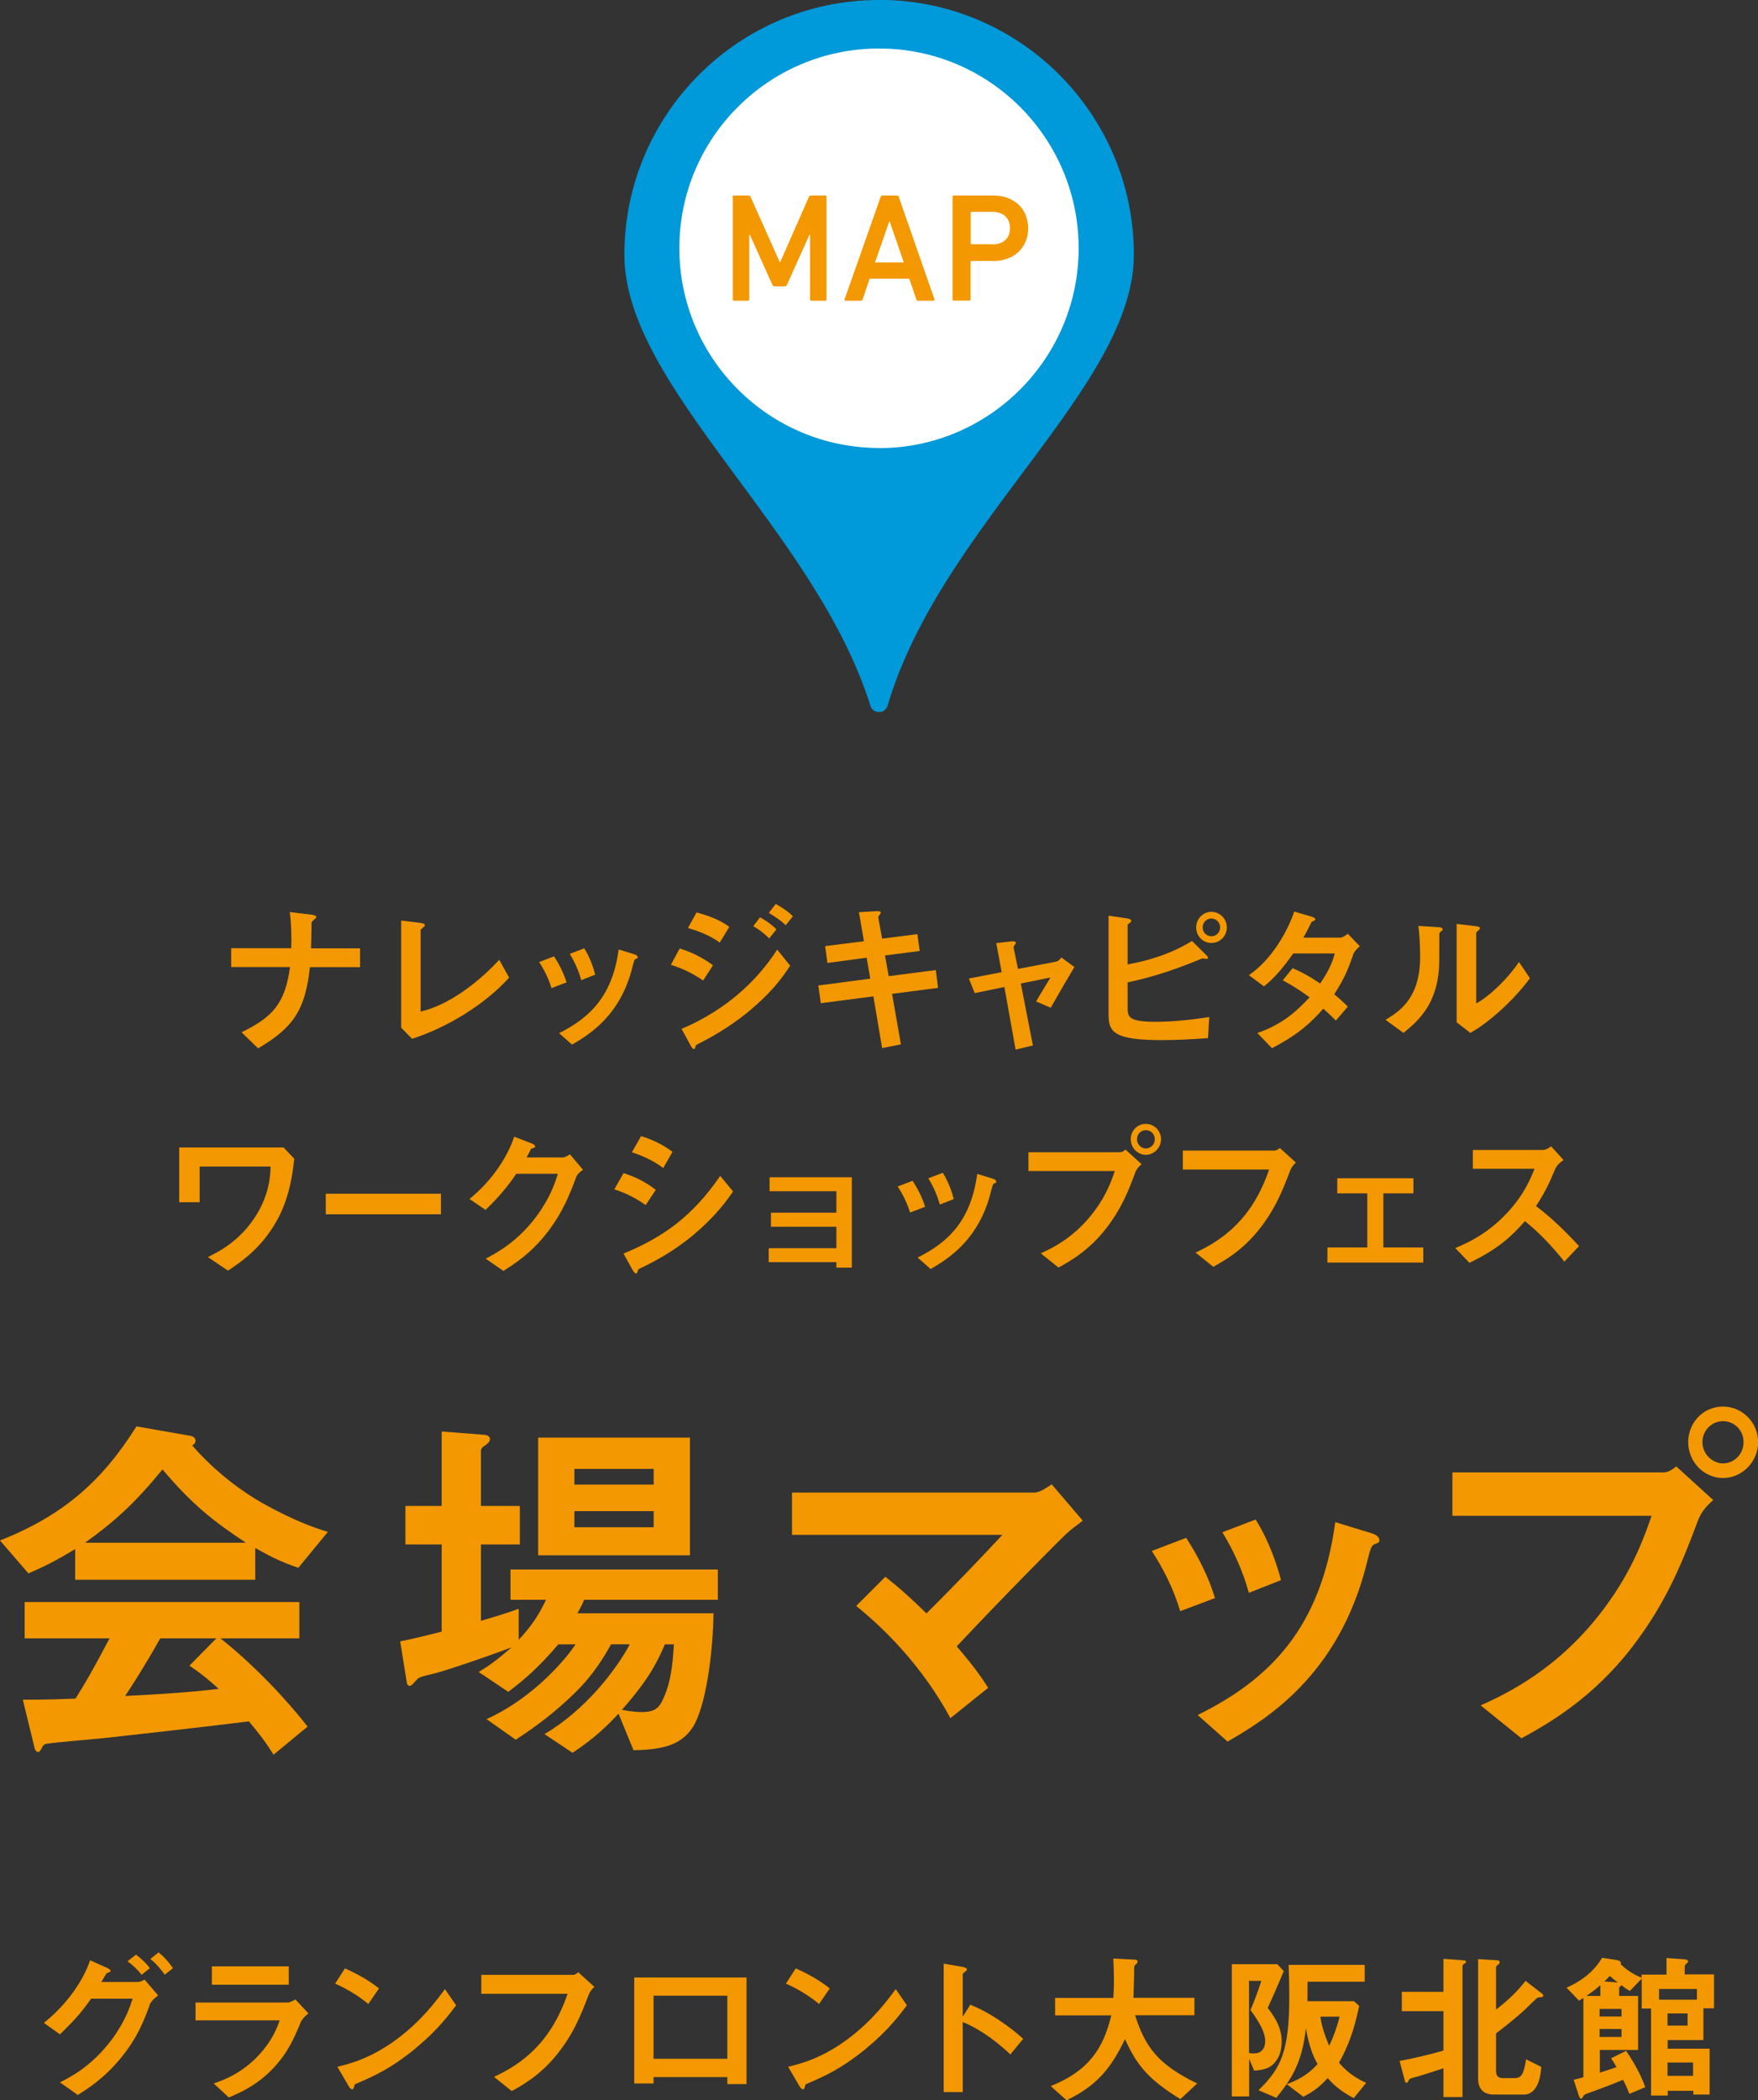 <?xml version="1.0" encoding="UTF-8"?><svg xmlns="http://www.w3.org/2000/svg" viewBox="0 0 141.06 168.45"><rect x="0" y="0" width="141.06" height="168.45" fill="#333333" stroke="none"/><defs><style>.cls-1{fill:#F39800;}.cls-2{fill:#0099D9;}.cls-3{fill:#fff;}.cls-4{mix-blend-mode:multiply;}.cls-5{isolation:isolate;}</style></defs><g class="cls-5"><g id="_イヤー_2"><g id="_イヤー_1-2"><g><g><g class="cls-4"><path class="cls-3" d="M87.84,19.44c0,9.56-7.75,17.31-17.31,17.31s-17.3-7.75-17.3-17.31S60.98,2.14,70.54,2.14s17.31,7.74,17.31,17.3Z"/><path class="cls-2" d="M70.54,0c-11.28,0-20.44,9.17-20.44,20.43,0,10.59,15.3,22.04,19.74,36.17,.07,.3,.37,.51,.69,.51,.33,0,.6-.21,.69-.52,4.29-14.49,19.76-25.57,19.76-36.17,0-11.26-9.16-20.43-20.44-20.43h0Z"/><path class="cls-3" d="M70.54,35.93c-8.84,0-16.03-7.18-16.03-16.03S61.69,3.89,70.54,3.89s16.01,7.19,16.01,16.02-7.18,16.03-16.01,16.03h0Z"/></g><g class="cls-4"><path class="cls-1" d="M58.79,15.8c0-.08,.04-.12,.12-.12h1.11c.11,0,.18,.04,.21,.12l2.33,5.21h.05l2.29-5.21c.03-.08,.1-.12,.21-.12h1.09c.08,0,.12,.04,.12,.12v8.2c0,.08-.04,.12-.12,.12h-1.08c-.08,0-.12-.04-.12-.12v-5.17h-.05l-1.79,3.98c-.05,.11-.13,.16-.24,.16h-.72c-.11,0-.19-.05-.24-.16l-1.79-3.98h-.05v5.17c0,.08-.04,.12-.12,.12h-1.08c-.08,0-.12-.04-.12-.12V15.8Z"/><path class="cls-1" d="M70.66,15.8c.03-.08,.08-.12,.16-.12h1.14c.08,0,.14,.04,.16,.12l2.86,8.2c.03,.08,0,.12-.09,.12h-1.21c-.08,0-.14-.04-.16-.12l-.56-1.65h-3.18l-.56,1.65c-.02,.08-.08,.12-.16,.12h-1.2c-.08,0-.11-.04-.09-.12l2.89-8.2Zm1.86,5.25l-1.13-3.28h-.04l-1.14,3.28h2.3Z"/><path class="cls-1" d="M76.55,24.12c-.08,0-.12-.04-.12-.12V15.8c0-.08,.04-.12,.12-.12h3.17c.41,0,.78,.06,1.12,.19s.64,.31,.88,.53c.25,.23,.44,.5,.57,.83s.21,.68,.21,1.07-.07,.76-.21,1.08-.33,.6-.57,.83c-.25,.23-.54,.41-.88,.53-.34,.13-.72,.19-1.13,.19h-1.76s-.07,.03-.07,.07v2.99c0,.08-.04,.12-.12,.12h-1.21Zm3.08-4.52c.44,0,.79-.12,1.04-.35,.25-.24,.37-.55,.37-.95s-.12-.71-.37-.95c-.25-.24-.6-.36-1.04-.36h-1.67s-.07,.02-.07,.07v2.46s.02,.07,.07,.07h1.67Z"/></g></g><g class="cls-4"><path class="cls-1" d="M23.93,125.74c-1.53-.51-2.55-1.08-3.45-1.59v2.55H6.03v-2.46c-1.53,.93-2.43,1.38-3.75,1.95l-2.28-2.64c5.1-2.01,8.22-4.8,10.95-9.15l4.29,.75c.24,.03,.45,.18,.45,.39,0,.18-.12,.33-.27,.39,1.47,1.68,3.18,3.12,5.07,4.29,1.05,.63,3.45,1.95,5.82,2.64l-2.37,2.88Zm-1.98,14.99c-.3-.45-.66-1.11-1.98-2.67-4.11,.51-10.86,1.26-11.72,1.35-.63,.06-3.81,.33-4.53,.45-.15,.03-.24,.09-.3,.21-.18,.36-.27,.45-.36,.45s-.24-.12-.27-.27l-.96-3.93c1.89,0,2.73-.03,4.23-.09,.75-1.2,1.38-2.25,2.73-4.83H1.98v-2.91H24.02v2.91h-6.33c2.58,2.04,5.22,4.8,6.99,7.08l-2.73,2.25Zm-8.91-22.88c-2.16,2.64-3.75,4.11-6.21,5.88h12.9c-2.55-1.68-4.32-3.06-6.69-5.88Zm2.16,15.74l2.16-2.19h-4.5c-1.41,2.49-2.28,3.81-2.82,4.62,2.52-.12,5.01-.27,7.5-.57-.42-.39-1.14-1.05-2.34-1.86Z"/><path class="cls-1" d="M46.87,128.31c-.15,.36-.36,.78-.54,1.08h10.92c-.03,3.06-.6,7.47-1.65,9.12-.9,1.41-2.37,1.83-4.77,1.86l-1.2-2.93c-.87,.93-1.92,1.98-3.69,3.14l-2.25-1.5c3.27-1.92,5.76-5.16,6.84-7.2h-1.5c-.42,.75-1.32,2.37-2.94,3.93-1.44,1.41-3.03,2.64-4.71,3.72l-2.34-1.65c3.96-1.8,6.54-5.07,7.14-6h-1.38c-1.53,1.8-2.73,2.85-4.02,3.81l-2.37-1.59c.84-.51,1.47-.96,2.64-1.98-2.04,.78-5.34,1.89-6.21,2.1-1.11,.27-1.23,.3-1.41,.51-.33,.36-.42,.48-.57,.48-.06,0-.18-.06-.21-.21l-.54-3.36c.96-.18,2.28-.51,3.33-.78v-6.99h-2.91v-3.09h2.91v-5.97l3.48,.27c.18,.03,.39,.12,.39,.33s-.15,.33-.33,.48c-.15,.09-.39,.24-.39,.45v4.44h3.12v3.09h-3.12v6.12c1.05-.3,2.04-.6,3.03-.96v2.49c1.05-1.14,1.59-1.95,2.19-3.21h-2.85v-2.43h16.64v2.43h-10.73Zm-3.69-3.57v-9.44h12.18v9.44h-12.18Zm9.27-6.93h-6.36v1.26h6.36v-1.26Zm0,3.39h-6.36v1.29h6.36v-1.29Zm.9,10.68c-.54,1.26-1.23,2.76-3.45,5.25,.87,.18,1.5,.18,1.62,.18,.78,0,1.26-.18,1.59-.84,.72-1.41,.87-3,.96-4.59h-.72Z"/><path class="cls-1" d="M85.5,123.07c-.75,.72-5.01,5.01-8.73,8.97,1.14,1.35,1.74,2.1,2.52,3.33l-3.03,2.43c-2.25-4.14-5.19-7.08-7.56-9l2.34-2.34c1.14,.9,2.01,1.68,3.3,2.94,2.34-2.34,4.05-4.11,6.09-6.3h-16.88v-3.39h19.43c.42,0,.9-.33,1.41-.66l2.49,2.91c-.6,.45-1.05,.81-1.38,1.11Z"/><path class="cls-1" d="M94.7,129.22c-.51-1.71-1.29-3.3-2.28-4.83l2.76-1.05c1.02,1.59,1.8,3.15,2.31,4.83l-2.79,1.05Zm15.59-5.37c-.27,.15-.3,.27-.6,1.44-2.25,9.21-8.31,12.71-11.19,14.39l-2.4-2.13c5.82-2.88,9.89-6.99,11.04-15.47l2.94,.9c.39,.12,.6,.33,.6,.54,0,.18-.06,.21-.39,.33Zm-10.08,3.9c-.51-1.8-1.2-3.33-2.13-4.86l2.67-1.02c1.11,1.77,1.71,3.63,2.04,4.86l-2.58,1.02Z"/><path class="cls-1" d="M136.24,121.96c-1.14,3.03-2.43,6.45-5.28,10.14-3.21,4.17-6.81,6.18-8.88,7.32l-3.27-2.64c2.04-.93,6.3-2.91,9.96-7.86,2.28-3.06,3.21-5.79,3.75-7.35h-15.98v-3.48h16.97c.36,0,.69-.24,.99-.48l2.97,2.7c-.48,.42-.93,.87-1.23,1.65Zm2.01-3.42c-1.53,0-2.79-1.29-2.79-2.88s1.23-2.85,2.79-2.85,2.82,1.29,2.82,2.85-1.26,2.88-2.82,2.88Zm0-4.56c-.87,0-1.65,.72-1.65,1.68s.81,1.71,1.65,1.71,1.65-.69,1.65-1.71c0-.96-.75-1.68-1.65-1.68Z"/></g><g class="cls-4"><path class="cls-1" d="M24.87,77.57c-.38,3.46-1.35,4.86-4.16,6.51l-1.33-1.29c2.48-1.2,3.5-2.3,3.89-5.23h-4.72v-1.51h4.82c.03-.95,0-2.05-.12-2.9l1.74,.21c.18,.03,.39,.06,.39,.2,0,.06-.31,.3-.36,.38-.03,.04-.03,.1-.03,.64,0,.03-.01,.81-.03,1.48h3.93v1.51h-4.03Z"/><path class="cls-1" d="M33.07,83.32l-.88-.9v-8.59l1.55,.19c.09,.01,.35,.05,.35,.18,0,.05-.01,.08-.13,.18-.19,.16-.21,.17-.21,.22v6.53c.52-.13,1.57-.39,3.2-1.47,1.53-1.03,2.55-2.09,3.11-2.68l.79,1.43c-1.96,2.18-5.03,4.02-7.77,4.9Z"/><path class="cls-1" d="M44.25,79.25c-.22-.74-.56-1.43-.99-2.09l1.2-.46c.44,.69,.78,1.37,1,2.09l-1.21,.46Zm6.76-2.33c-.12,.06-.13,.12-.26,.62-.97,3.99-3.6,5.51-4.85,6.24l-1.04-.92c2.52-1.25,4.29-3.03,4.78-6.71l1.27,.39c.17,.05,.26,.14,.26,.23,0,.08-.03,.09-.17,.14Zm-4.37,1.69c-.22-.78-.52-1.44-.92-2.11l1.16-.44c.48,.77,.74,1.57,.88,2.11l-1.12,.44Z"/><path class="cls-1" d="M56.42,78.64c-.82-.55-1.62-.96-2.59-1.26l.71-1.31c.99,.31,1.85,.74,2.67,1.35l-.79,1.22Zm3.98,2.21c-1.33,1.14-2.81,2.09-4.37,2.87-.17,.09-.19,.09-.22,.19-.04,.17-.07,.23-.13,.23-.12,0-.26-.27-.3-.35l-.69-1.27c3.59-1.53,6.07-3.87,7.67-6.36l1.04,1.29c-.42,.64-1.23,1.89-3,3.39Zm-2.65-5.25c-.86-.65-2.04-1.03-2.55-1.17l.69-1.25c.71,.19,1.81,.53,2.63,1.16l-.77,1.26Zm3.96-.34c-.39-.4-.79-.7-1.27-.98l.55-.71c.39,.22,.88,.53,1.31,.97l-.58,.72Zm1.33-1.05c-.39-.4-.95-.75-1.35-.99l.55-.72c.23,.13,.91,.51,1.38,.99l-.57,.71Z"/><path class="cls-1" d="M71.58,79.72l.71,4.04-1.51,.3-.7-4.15-4.22,.55-.2-1.42,4.17-.55-.29-1.68-3.15,.42-.18-1.35,3.11-.39-.4-2.33,1.37-.08c.29-.01,.39,.03,.39,.13,0,.05-.22,.29-.21,.35l.31,1.72,2.83-.36,.19,1.35-2.79,.36,.3,1.66,3.78-.49,.18,1.43-3.71,.48Z"/><path class="cls-1" d="M84.32,80.83l-1.18-.51c.22-.38,.26-.46,.62-1.05,.25-.4,.27-.44,.52-.87l-2.37,.48,.97,4.97-1.39,.33-.9-5.02-2.38,.49-.47-1.17,2.63-.51-.43-2.33,1.23-.14c.07-.01,.34-.03,.34,.12,0,.03,0,.05-.1,.18-.03,.04-.09,.13-.08,.19l.35,1.72,3.04-.58c.22-.04,.38-.25,.44-.34l1.05,.77c-.57,.95-1.01,1.7-1.91,3.28Z"/><path class="cls-1" d="M96.93,83.26c-1.34,.1-2.55,.16-3.73,.16-3.83,0-4.25-.66-4.25-2.04v-7.94l1.44,.21c.29,.04,.39,.14,.39,.22,0,.03-.03,.05-.12,.14-.13,.1-.18,.14-.18,.19v3.15c1.62-.3,3.37-.79,5.17-1.88l1.08,1.07s.2,.18,.2,.27c0,.08-.07,.1-.12,.1-.06,0-.17-.04-.35-.04-2.73,1.14-4.5,1.6-5.98,1.92v2c0,.75,.04,1.16,2.21,1.16,1.46,0,2.9-.16,4.34-.38l-.1,1.69Zm.27-7.63c-.69,0-1.22-.56-1.22-1.25s.55-1.25,1.22-1.25,1.24,.55,1.24,1.25-.56,1.25-1.24,1.25Zm0-1.96c-.4,0-.7,.32-.7,.71s.3,.71,.7,.71,.7-.31,.7-.71-.31-.71-.7-.71Z"/><path class="cls-1" d="M108.56,76.62c-.36,1.01-.62,1.76-1.5,3.12,.32,.27,.64,.55,1.09,.99l-.96,1.12c-.22-.21-.47-.47-1.01-.95-1,1.12-1.94,2.03-4.12,3.17l-1.17-1.22c2.11-.73,3.21-1.83,4.19-2.86-.55-.4-1.16-.83-2.15-1.37l.79-.97c.78,.34,1.31,.62,2.21,1.23,.78-1.16,.99-1.75,1.17-2.41h-3.33c-.86,1.2-1.5,1.96-2.35,2.64l-1.21-.9c1.83-1.25,3.08-3.47,3.64-5.1l1.43,.42c.08,.03,.26,.1,.26,.2,0,.08-.12,.13-.3,.21-.16,.31-.4,.82-.66,1.26h2.99c.16,0,.39-.18,.58-.31l.96,1c-.23,.2-.46,.43-.56,.73Z"/><path class="cls-1" d="M115.58,74.75c-.09,.08-.09,.1-.09,.17,0,2.43,0,2.63-.07,3.2-.31,2.69-1.86,3.96-2.81,4.72l-1.44-1.05c1.25-.73,2.78-1.83,2.78-5.07,0-1.21-.09-2.07-.14-2.46l1.57,.1c.23,.01,.38,.05,.38,.19,0,.05-.03,.06-.18,.19Zm2.41,8.1l-1.11-.86v-7.89l1.51,.18c.12,.01,.36,.04,.36,.17,0,.05-.03,.09-.14,.19,0,.01-.16,.14-.16,.16v5.68c1.12-.61,2.6-2.07,3.43-3.33l.88,1.31c-1.27,1.72-3.22,3.51-4.78,4.38Z"/><path class="cls-1" d="M22.2,97.91c-1.23,2.24-2.98,3.38-3.91,4l-1.61-1.09c.87-.43,2.63-1.3,3.93-3.44,1.03-1.7,1.08-3.15,1.1-3.82h-5.69v2.86h-1.64v-4.39h8.37l.86,.9c-.12,1.09-.33,3.03-1.4,4.99Z"/><path class="cls-1" d="M26.14,97.39v-1.65h9.24v1.65h-9.24Z"/><path class="cls-1" d="M46.22,94.44c-.47,1.26-1.04,2.77-2.31,4.41-1.31,1.69-2.69,2.56-3.52,3.08l-1.42-.98c.81-.43,2.52-1.31,4.07-3.39,1.12-1.51,1.51-2.72,1.72-3.42h-3.33c-.44,.64-1.16,1.64-2.47,2.9l-1.29-.88c1.86-1.5,3.07-3.43,3.59-4.99l1.34,.51c.08,.03,.34,.14,.34,.27,0,.1-.14,.13-.33,.18-.08,.2-.23,.46-.36,.7h2.91c.16,0,.36-.12,.57-.25l1.05,1.24c-.26,.18-.46,.35-.56,.62Z"/><path class="cls-1" d="M51.81,96.65c-.61-.42-1.42-.92-2.52-1.26l.74-1.3c.97,.3,1.81,.73,2.59,1.34l-.81,1.22Zm3.93,2.31c-1.78,1.49-3.28,2.24-4.46,2.81-.05,.03-.08,.07-.1,.14-.05,.18-.08,.23-.13,.23-.13,0-.27-.25-.33-.35l-.69-1.25c3.28-1.35,5.58-3.06,7.76-6.23l1.03,1.25c-.49,.71-1.37,1.95-3.08,3.39Zm-2.52-5.28c-.77-.57-1.6-.97-2.52-1.26l.74-1.3c.99,.3,1.81,.73,2.52,1.26l-.74,1.3Z"/><path class="cls-1" d="M67.11,101.69v-.46h-5.43v-1.12h5.43v-1.72h-5.25v-1.13h5.25v-1.72h-5.36v-1.12h6.6v7.25h-1.25Z"/><path class="cls-1" d="M73.02,97.25c-.22-.74-.56-1.43-.99-2.09l1.2-.46c.44,.69,.78,1.37,1,2.09l-1.21,.46Zm6.76-2.33c-.12,.06-.13,.12-.26,.62-.97,3.99-3.6,5.51-4.85,6.24l-1.04-.92c2.52-1.25,4.29-3.03,4.78-6.71l1.27,.39c.17,.05,.26,.14,.26,.23,0,.08-.03,.09-.17,.14Zm-4.37,1.69c-.22-.78-.52-1.44-.92-2.11l1.16-.44c.48,.77,.74,1.57,.88,2.11l-1.12,.44Z"/><path class="cls-1" d="M91.07,94.1c-.49,1.31-1.05,2.79-2.29,4.39-1.39,1.81-2.95,2.68-3.85,3.17l-1.42-1.14c.88-.4,2.73-1.26,4.32-3.41,.99-1.33,1.39-2.51,1.62-3.19h-6.93v-1.51h7.36c.16,0,.3-.1,.43-.21l1.29,1.17c-.21,.18-.4,.38-.53,.71Zm.87-1.48c-.66,0-1.21-.56-1.21-1.25s.53-1.23,1.21-1.23,1.22,.56,1.22,1.23-.55,1.25-1.22,1.25Zm0-1.98c-.38,0-.71,.31-.71,.73s.35,.74,.71,.74,.72-.3,.72-.74c0-.42-.33-.73-.72-.73Z"/><path class="cls-1" d="M103.52,93.89c-.58,1.52-1.21,3.16-2.61,4.86-1.34,1.64-2.78,2.42-3.56,2.85l-1.42-1.14c2.25-1.05,4.56-2.73,5.9-6.66h-6.92v-1.52h7.35c.16,0,.3-.1,.43-.21l1.29,1.17c-.23,.22-.35,.38-.46,.65Z"/><path class="cls-1" d="M106.51,101.26v-1.21h3.2v-4.34h-2.41v-1.21h6.11v1.21h-2.41v4.34h3.2v1.21h-7.7Z"/><path class="cls-1" d="M125.53,101.19c-1.18-1.46-2.11-2.39-3.17-3.25-1.04,1.16-2,2.15-4.45,3.34l-1.14-1.18c.84-.36,2.5-1.05,4.15-2.81,1.4-1.5,1.91-2.81,2.21-3.55h-4.95v-1.51h5.6c.25,0,.44-.13,.68-.29l1,1.1c-.26,.18-.55,.4-.7,.78-.44,1.04-.69,1.64-1.51,2.91,1.26,.95,2.38,2.05,3.45,3.21l-1.16,1.23Z"/></g><g class="cls-4"><path class="cls-1" d="M12.01,160.82c-.44,1.17-.92,2.5-2.21,4.11-1.38,1.73-2.79,2.61-3.56,3.09l-1.43-1.01c.79-.4,2.55-1.27,4.17-3.45,1.09-1.47,1.47-2.67,1.66-3.26h-3.33c-.75,1.07-1.33,1.73-2.5,2.86l-1.29-.92c1.85-1.48,3.15-3.37,3.71-5.02l1.3,.58c.1,.05,.34,.16,.34,.27,0,.08-.08,.1-.3,.18-.14,.17-.3,.51-.44,.71h2.91c.13,0,.31-.04,.56-.19l1.09,1.27c-.42,.3-.62,.58-.69,.77Zm-.65-2.44c-.34-.43-.66-.74-1.13-1.08l.68-.53c.44,.33,.79,.65,1.12,1.08l-.66,.53Zm1.86,0c-.23-.32-.62-.86-1.16-1.26l.66-.53c.44,.33,.86,.83,1.16,1.26l-.66,.53Z"/><path class="cls-1" d="M24.12,162.22c-.49,1.17-.98,2.35-2.15,3.61-1.33,1.43-2.76,2.03-3.61,2.39l-1.21-1.12c.78-.27,2.24-.79,3.64-2.3,1.09-1.18,1.47-2.24,1.65-2.76h-6.75v-1.43h7.37c.21,0,.48-.16,.64-.25l1.05,1.12c-.46,.36-.6,.65-.64,.73Zm-7.12-3.04v-1.47h6.17v1.47h-6.17Z"/><path class="cls-1" d="M29.56,160.73c-.74-.61-1.62-1.17-2.67-1.64l.79-1.22c.86,.38,1.91,.94,2.73,1.61l-.86,1.25Zm3.81,3.54c-2.05,1.66-3.29,2.21-4.9,2.9-.07,.18-.09,.4-.2,.4-.08,0-.19-.08-.29-.25l-.91-1.56c1.04-.25,2.74-.69,4.82-2.25,1.99-1.48,3.24-3.2,3.81-3.98l.9,1.3c-.51,.68-1.52,2.04-3.24,3.43Z"/><path class="cls-1" d="M47.23,160c-.58,1.52-1.21,3.16-2.61,4.86-1.34,1.64-2.78,2.42-3.56,2.85l-1.42-1.14c2.25-1.05,4.56-2.73,5.9-6.66h-6.92v-1.52h7.35c.16,0,.3-.1,.43-.21l1.29,1.17c-.23,.22-.35,.38-.46,.65Z"/><path class="cls-1" d="M58.36,167.15v-.56h-5.92v.51h-1.55v-8.5h9.01v8.55h-1.55Zm0-7.09h-5.92v5.06h5.92v-5.06Z"/><path class="cls-1" d="M65.73,160.73c-.74-.61-1.62-1.17-2.67-1.64l.79-1.22c.86,.38,1.91,.94,2.73,1.61l-.86,1.25Zm3.81,3.54c-2.05,1.66-3.29,2.21-4.9,2.9-.07,.18-.09,.4-.2,.4-.08,0-.19-.08-.29-.25l-.91-1.56c1.04-.25,2.74-.69,4.82-2.25,1.99-1.48,3.24-3.2,3.81-3.98l.9,1.3c-.51,.68-1.52,2.04-3.24,3.43Z"/><path class="cls-1" d="M81.07,164.77c-.96-.9-2.26-1.95-3.82-2.6v5.62h-1.53v-10.3l1.56,.27s.31,.05,.31,.21c0,.08-.34,.29-.34,.35v3.42l.61-.96c.66,.29,1.09,.46,2.21,1.18,1.03,.68,1.51,1.1,2.03,1.56l-1.03,1.25Z"/><path class="cls-1" d="M94.72,168.36c-2.61-1.6-3.54-2.78-4.45-4.82-1.21,2.54-2.43,3.81-4.69,4.91l-1.27-1.14c3-1.21,4.2-2.94,4.86-5.67h-4.51v-1.4h4.67c.05-.57,.05-1.24,.05-1.43,0-.75-.03-1.31-.05-1.73l1.73,.09c.09,0,.22,.01,.22,.16,0,.1-.13,.22-.25,.32-.03,.27-.03,.1-.03,.75,0,.12-.03,1.22-.05,1.83h4.89v1.4h-4.76c.79,2.5,1.81,3.94,4.98,5.47l-1.34,1.25Z"/><path class="cls-1" d="M101.72,161.04c1,1.26,1.12,2.11,1.12,2.69,0,.49-.1,1.04-.38,1.46-.44,.68-1,.82-1.83,.88l-.4-.95v3.02h-1.39v-10.61h3.65l.52,.56c-.62,1.48-.92,2.15-1.29,2.95Zm-1.38,.17c.22-.53,.52-1.26,.87-2.34h-.99v5.79c.1,.01,.2,.03,.39,.03,.91,0,.91-.86,.91-.98,0-.62-.35-1.36-1.18-2.5Zm8.28,7.06c-.42-.22-1.33-.71-2.09-1.6-.75,.83-1.27,1.13-1.95,1.5l-1.33-1.01c.6-.23,1.59-.62,2.47-1.62-.29-.51-.64-1.21-.94-2.87-.29,2.9-1.31,4.26-2.37,5.58l-1.43-.61c1.85-1.78,2.47-3.2,2.47-7.54,0-1.09-.03-1.88-.05-2.51h6.1v1.35h-4.58c-.01,.84-.01,.94-.01,1.56h3.73l.42,.38c-.26,1.18-.61,2.77-1.62,4.55,.82,.98,1.68,1.39,2.18,1.62l-1,1.23Zm-2.67-6.53c.08,.78,.44,1.72,.7,2.34,.36-.74,.64-1.53,.84-2.34h-1.55Z"/><path class="cls-1" d="M117.51,157.48c-.09,.06-.16,.13-.16,.23v10.48h-1.53v-2.31c-.64,.22-1.91,.62-2.03,.65-.66,.17-.69,.19-.75,.31-.09,.17-.12,.21-.17,.21s-.12-.04-.13-.1l-.44-1.66c.78-.14,2.11-.42,3.52-.83v-3.16h-3.34v-1.55h3.34v-2.65l1.68,.13c.07,0,.13,.03,.13,.1s-.06,.13-.12,.16Zm6.2,2.69s-.26,.03-.31,.04c-.1,.03-.75,.68-.92,.85-.25,.25-1.17,1.07-2.44,2.02v2.99c0,.39,.14,.6,.55,.6h.95c.57,0,.74-.4,.91-1.51l1.22,.61c-.12,1.91-.92,2.22-1.38,2.22h-2.39c-.87,0-1.3-.44-1.3-1.3v-9.56l1.56,.09c.08,0,.17,.05,.17,.17,0,.08-.05,.13-.12,.18-.14,.1-.17,.17-.17,.22v3.39c1.2-.95,1.73-1.51,2.37-2.31l1.29,1c.05,.04,.13,.1,.13,.18,0,.06-.05,.1-.1,.12Z"/><path class="cls-1" d="M136.68,161.09v2.53h-2.87v.69h3.37v3.68h-1.31v-.3h-2.05v.38h-1.34v-6.98h-.75v-2.4l-.95,.99c-.3-.17-.43-.26-.66-.46-.05,.06-.14,.12-.2,.16v.7h1.52v4.33h-3.07v1.82c.57-.18,.94-.3,1.34-.44-.16-.29-.27-.47-.44-.71l1.21-.6c.26,.39,1.12,1.68,1.53,2.92l-1.27,.53c-.12-.31-.25-.62-.51-1.13-.38,.17-1.25,.52-2.72,1.05-.34,.12-.38,.13-.46,.27-.09,.14-.12,.2-.19,.2s-.14-.14-.17-.22l-.42-1.3c.4-.09,.52-.13,.78-.2v-6.36c-.1,.06-.17,.1-.35,.22l-1-1.04c.94-.43,2.08-1.1,2.85-2.4l1.12,.17c.07,.01,.39,.06,.39,.25,0,.04-.01,.06-.03,.09,.71,.68,1.42,.98,1.69,1.09v-.25h2v-1.33l1.43,.1c.12,.01,.3,.05,.3,.18,0,.05-.04,.09-.1,.14-.14,.13-.17,.16-.17,.23v.66h2.35v2.72h-.85Zm-8.27-1.87c-.21,.18-.48,.42-1.12,.86h1.12v-.86Zm1.7,1.9h-1.76v.61h1.76v-.61Zm0,1.61h-1.76v.64h1.76v-.64Zm-.94-4.25c-.14,.14-.38,.39-.43,.44l1.07,.08c-.29-.21-.38-.3-.64-.52Zm6.99,1.04h-3.04v.86h3.04v-.86Zm-.75,1.96h-1.61v.98h1.61v-.98Zm.44,3.94h-2.05v1.07h2.05v-1.07Z"/></g></g></g></g></g></svg>